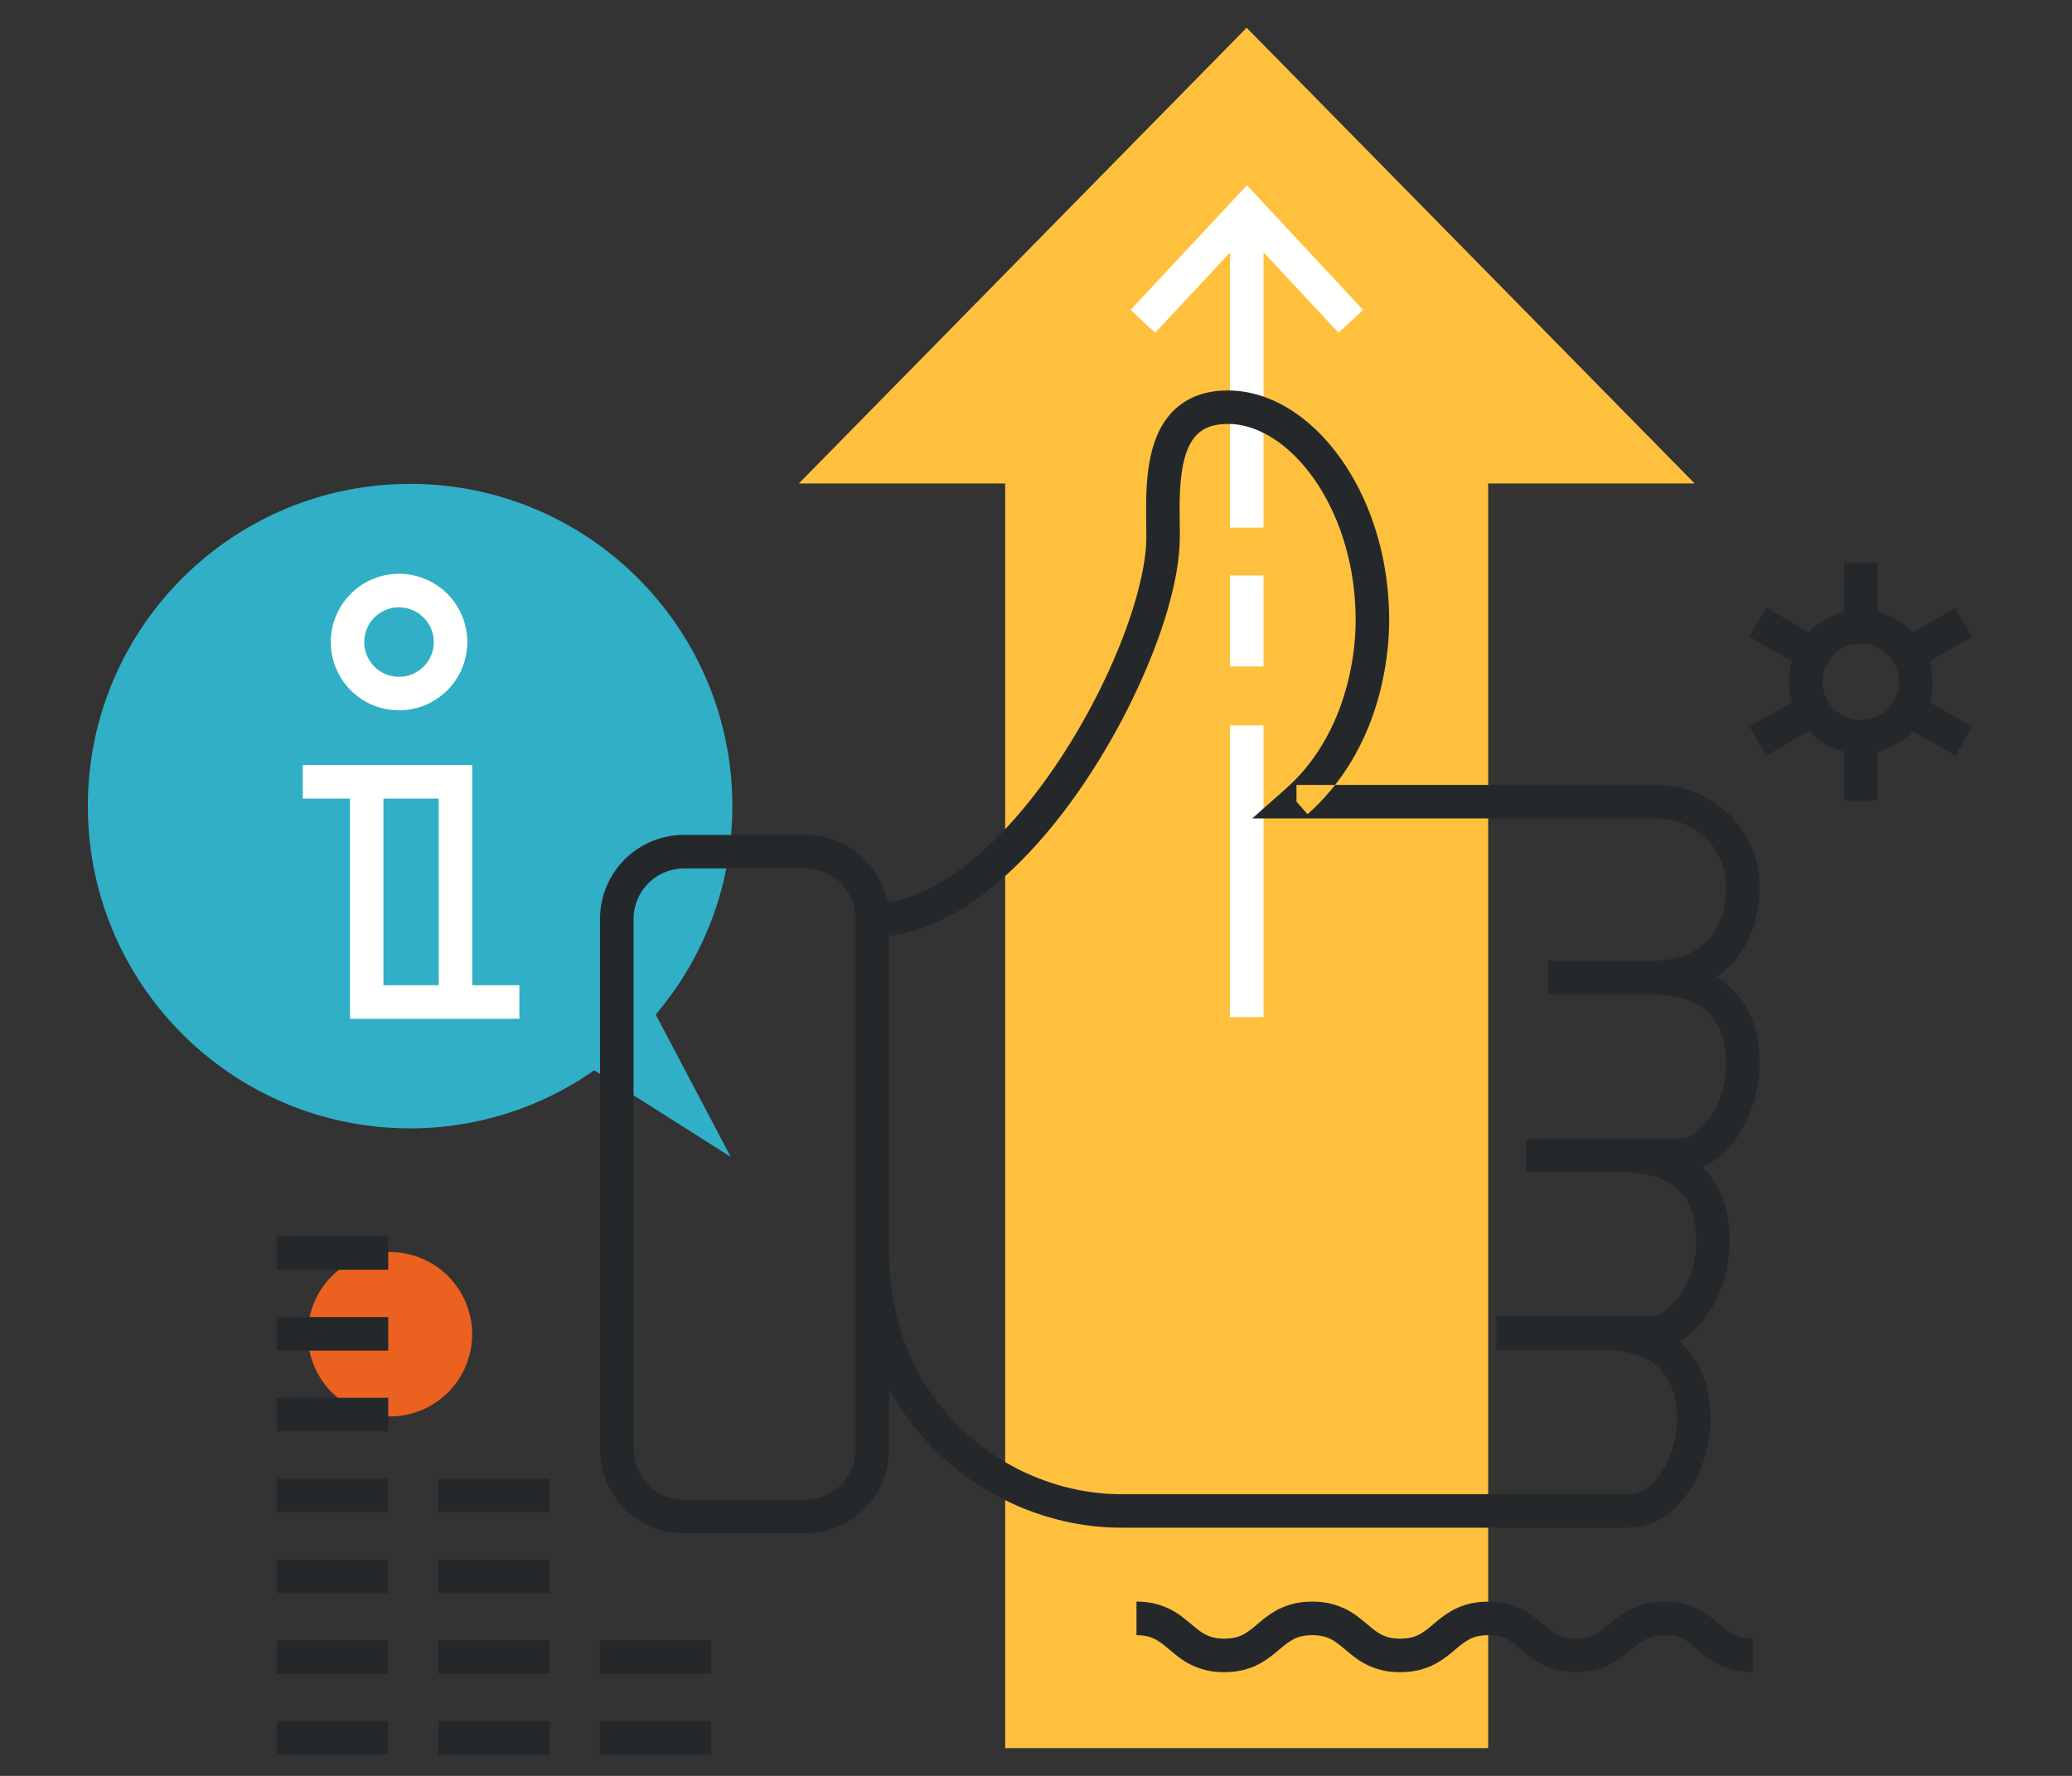 <svg width="126" height="108" viewBox="0 0 126 108" xmlns="http://www.w3.org/2000/svg"><rect x="0" y="0" width="126" height="108" fill="#333333" stroke="none"/><g fill="none" fill-rule="evenodd"><path d="M0 0h126v108H0z"/><path d="M28.711 81.073a4.997 4.997 0 1 1-9.993-.001 4.997 4.997 0 0 1 9.993 0" fill="#EA6120"/><path d="M24.94 29.428c10.822 0 19.594 8.77 19.594 19.594a19.48 19.48 0 0 1-4.662 12.675l4.566 8.66-8.305-5.266A19.464 19.464 0 0 1 24.94 68.62c-10.82 0-19.598-8.776-19.598-19.598 0-10.824 8.778-19.594 19.598-19.594" fill="#30AFC7"/><path fill="#FFC13D" d="M48.578 29.402 75.81 1.687l27.242 27.715H48.578"/><path fill="#FFC13D" d="M61.127 106.313h29.37V24.74h-29.37z"/><path fill="#FFFFFE" d="M74.799 40.528h2.038v-5.53H74.8zm0 21.33h2.038V44.116H74.8zm-4.558-41.621 5.585-5.983 5.57 5.98 1.492-1.387-7.058-7.581-7.08 7.579 1.491 1.392"/><path fill="#FFFFFE" d="M74.799 32.087h2.038V13.48H74.8z"/><path d="M53.047 55.871h1.019a5.107 5.107 0 0 0-5.096-5.096h-7.386a5.107 5.107 0 0 0-5.096 5.096v32.277a5.107 5.107 0 0 0 5.096 5.096h7.386a5.107 5.107 0 0 0 5.096-5.096V55.871h-2.039v32.277a3.08 3.08 0 0 1-3.057 3.058h-7.386a3.081 3.081 0 0 1-3.057-3.058V55.871a3.08 3.08 0 0 1 3.057-3.057h7.386a3.079 3.079 0 0 1 3.057 3.057h1.02" fill="#25282A"/><path d="M53.047 56.98c2.537-.006 4.945-1.164 7.128-2.898 3.276-2.614 6.122-6.579 8.195-10.57 2.065-4.005 3.363-7.983 3.377-10.865 0-.514-.012-1.068-.012-1.635-.008-1.376.096-2.831.524-3.775.21-.473.473-.811.826-1.05.352-.234.831-.4 1.588-.403 1.74-.013 3.687 1.155 5.206 3.302 1.516 2.132 2.56 5.176 2.558 8.63.008 2.319-.662 7.1-4.275 10.275l-2.012 1.781h24.537c2.398.012 4.269 1.808 4.273 4.163 0 1.286-.349 2.407-1.038 3.18-.69.766-1.755 1.308-3.573 1.319h-6.195v2.038h6.195c2.236.008 3.987-.744 5.096-2.004 1.113-1.255 1.554-2.894 1.554-4.533a6.118 6.118 0 0 0-1.858-4.42 6.373 6.373 0 0 0-4.454-1.781H78.84v1.019l.675.762c4.273-3.807 4.955-9.163 4.962-11.798-.002-3.865-1.154-7.298-2.934-9.811-1.775-2.5-4.22-4.149-6.87-4.16-1.068-.003-1.995.258-2.725.751-1.105.744-1.655 1.906-1.932 3.052-.28 1.16-.318 2.373-.32 3.463.002.598.014 1.156.014 1.635.006 1.507-.51 3.747-1.451 6.175-1.405 3.65-3.745 7.766-6.497 10.903-1.374 1.568-2.85 2.893-4.334 3.806-1.486.913-2.964 1.41-4.38 1.41v2.04" fill="#25282A"/><path d="M92.805 71.284h9.234c1.578-.006 2.848-.98 3.663-2.214.828-1.25 1.292-2.825 1.297-4.437.002-1.574-.412-3.154-1.53-4.344-1.118-1.195-2.855-1.864-5.12-1.855h-4.843v2.038h4.843c1.902.006 2.978.52 3.635 1.213.656.695.974 1.706.976 2.948.004 1.204-.375 2.442-.954 3.306-.591.879-1.294 1.31-1.967 1.307h-9.234v2.038" fill="#25282A"/><path d="M90.995 82.094h9.232c1.58-.004 2.847-.98 3.663-2.214.827-1.247 1.292-2.823 1.296-4.435.002-1.574-.41-3.154-1.527-4.344-1.117-1.195-2.855-1.864-5.12-1.855h-4.841v2.038h4.84c1.903.006 2.98.52 3.635 1.213.657.695.975 1.706.975 2.948.004 1.204-.373 2.442-.954 3.306-.591.877-1.293 1.31-1.967 1.305h-9.232v2.038" fill="#25282A"/><path d="M92.52 82.094h4.84c1.903.008 2.98.522 3.637 1.215.657.695.975 1.706.977 2.948.004 1.202-.375 2.442-.954 3.306-.593.879-1.295 1.31-1.967 1.305H68.18c-3.412.002-6.96-1.358-9.628-3.88-2.666-2.525-4.48-6.176-4.486-10.893h-2.039c-.004 5.253 2.067 9.497 5.127 12.375 3.058 2.885 7.078 4.434 11.026 4.436h30.873c1.577-.004 2.845-.98 3.663-2.214.825-1.247 1.292-2.825 1.296-4.435.002-1.576-.412-3.154-1.53-4.346-1.118-1.193-2.857-1.862-5.121-1.855h-4.842v2.038M69.11 99.443c.526.005.837.1 1.125.243.428.206.82.614 1.447 1.095a4.414 4.414 0 0 0 2.768.91c.81.005 1.5-.179 2.047-.46.826-.426 1.31-.966 1.747-1.276.444-.314.768-.497 1.553-.512.528.005.842.1 1.13.243.43.206.821.614 1.451 1.095a4.415 4.415 0 0 0 2.77.91c.812.005 1.5-.179 2.049-.46.825-.424 1.313-.966 1.749-1.276.444-.314.77-.497 1.557-.512.528.005.844.1 1.132.243.43.206.821.616 1.451 1.095a4.422 4.422 0 0 0 2.772.91c.812.005 1.503-.179 2.051-.458.826-.426 1.315-.966 1.751-1.278.446-.314.77-.497 1.562-.512.53.005.843.1 1.133.243.43.206.821.616 1.453 1.095a4.434 4.434 0 0 0 2.777.91v-2.038c-.53-.002-.846-.1-1.136-.242-.43-.206-.823-.614-1.453-1.095a4.428 4.428 0 0 0-2.774-.911 4.456 4.456 0 0 0-2.051.46c-.826.425-1.313.967-1.751 1.277-.445.314-.77.5-1.562.511-.528-.002-.842-.1-1.131-.242-.428-.206-.822-.614-1.451-1.095a4.417 4.417 0 0 0-2.773-.911c-.809-.004-1.5.181-2.048.46-.826.427-1.311.967-1.747 1.279-.447.314-.77.497-1.56.51-.528-.003-.842-.1-1.13-.241-.427-.208-.819-.616-1.448-1.097a4.434 4.434 0 0 0-2.773-.911 4.438 4.438 0 0 0-2.046.46c-.824.427-1.311.967-1.745 1.279-.445.314-.769.497-1.556.51-.526-.003-.84-.1-1.125-.241-.428-.206-.82-.616-1.45-1.095a4.403 4.403 0 0 0-2.765-.913v2.038" fill="#25282A"/><path fill="#FFFFFE" d="M28.718 60.935V46.527H18.409v2.038h8.268l.002 12.37h2.039"/><path fill="#FFFFFE" d="M21.28 47.546v14.408h10.304v-2.038h-8.266v-12.37h-2.039m6.12-8.496h-1.02a2.118 2.118 0 0 1-2.116 2.11 2.111 2.111 0 0 1 0-4.224 2.118 2.118 0 0 1 2.116 2.114h2.039a4.151 4.151 0 1 0-4.154 4.148 4.153 4.153 0 0 0 4.154-4.148h-1.02"/><path fill="#25282A" d="M16.833 77.218h6.776V75.18h-6.776zm0 4.917h6.776v-2.039h-6.776zm0 4.913h6.776v-2.039h-6.776zm0 4.916h6.776v-2.038h-6.776zm0 4.913h6.776v-2.038h-6.776zm0 4.917h6.776v-2.039h-6.776zm0 4.912h6.776v-2.038h-6.776zm9.817-14.742h6.774v-2.038h-6.773zm0 4.913h6.774v-2.038h-6.773zm0 4.917h6.774v-2.039h-6.773zm0 4.912h6.774v-2.038h-6.773zm9.82-4.912h6.774v-2.039H36.47zm0 4.912h6.774v-2.038H36.47zm80.034-65.246h-1.02a2.335 2.335 0 0 1-2.327 2.33 2.33 2.33 0 0 1-2.33-2.327 2.333 2.333 0 0 1 2.33-2.327 2.334 2.334 0 0 1 2.328 2.323h2.038a4.367 4.367 0 0 0-8.735.004 4.365 4.365 0 0 0 4.369 4.365 4.37 4.37 0 0 0 4.366-4.369h-1.02"/><path fill="#25282A" d="M112.137 37.399h2.039v-3.17h-2.039zm0 11.287h2.039v-3.158h-2.039zm-1.991-10.14-2.742-1.588-1.021 1.764 2.742 1.59m10.805 3.883-2.741-1.58-1.02 1.765 2.744 1.582m-9.786-3.347-2.742 1.58 1.017 1.767 2.744-1.582m8.767-7.42-2.743 1.582 1.019 1.766 2.742-1.58"/></g></svg>